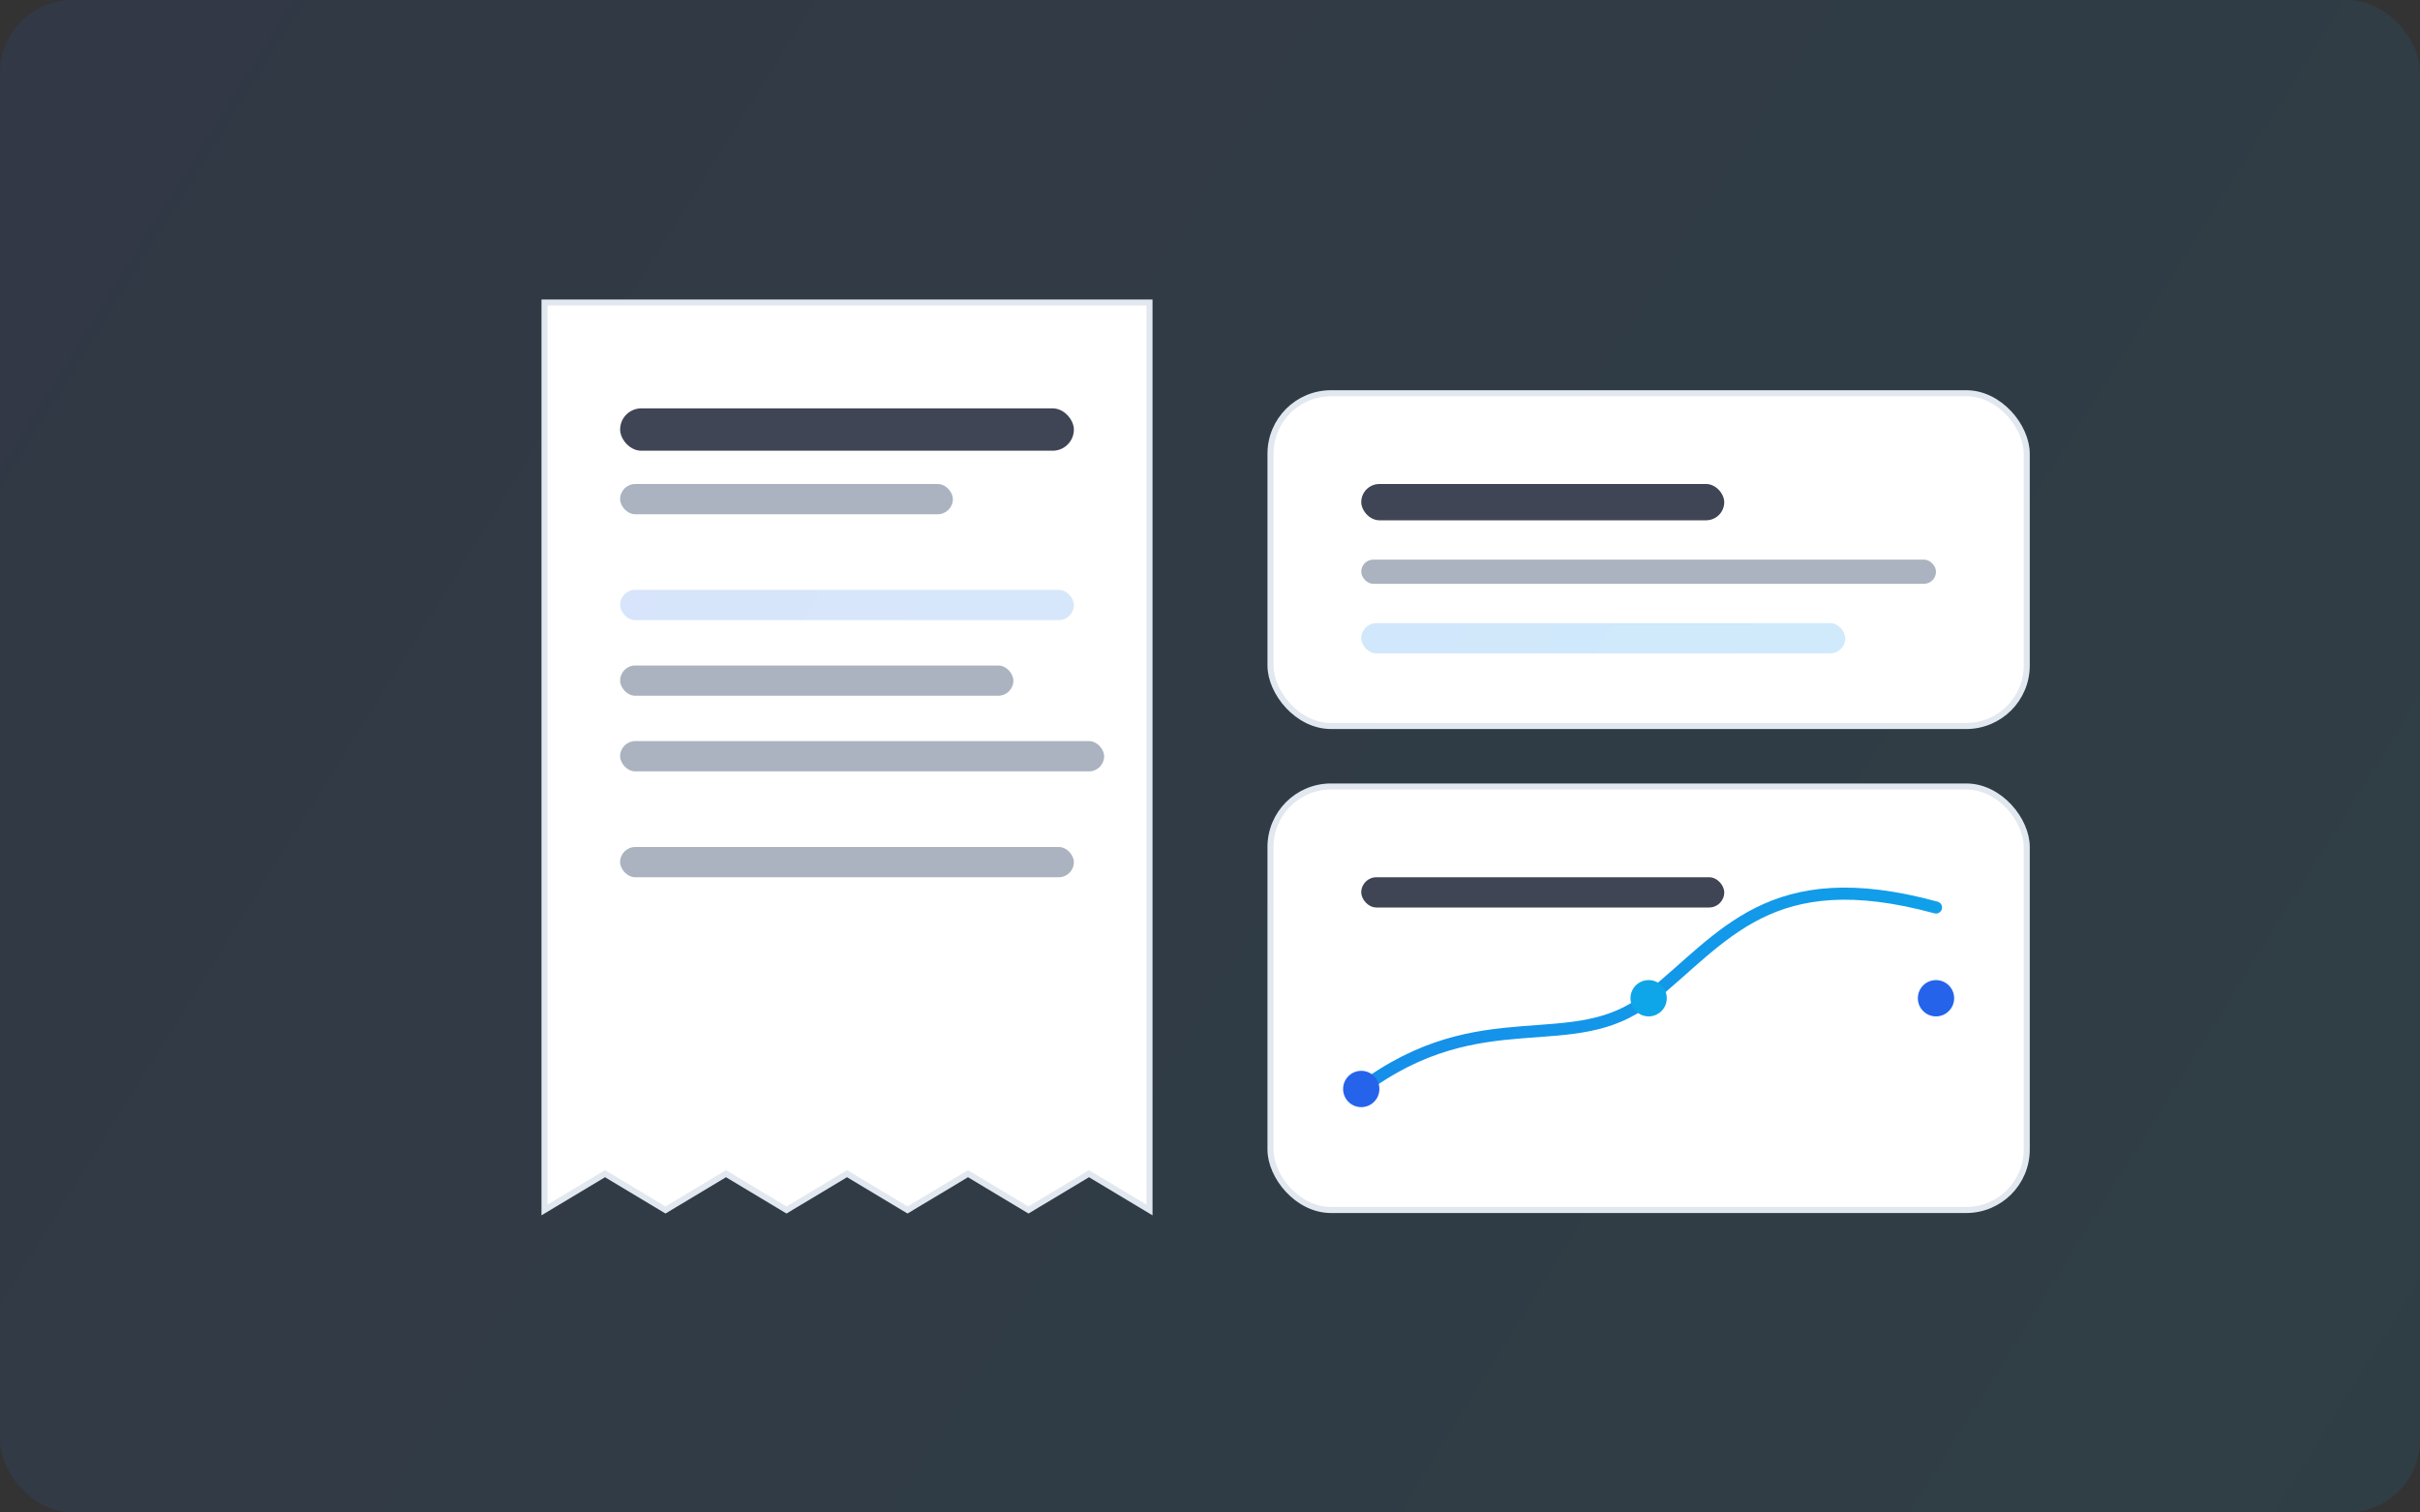 <svg width="800" height="500" viewBox="0 0 800 500" fill="none" xmlns="http://www.w3.org/2000/svg">
  <rect x="0" y="0" width="800" height="500" fill="#333333" stroke="none"/>
  <defs>
    <linearGradient id="bg" x1="0" y1="0" x2="800" y2="500" gradientUnits="userSpaceOnUse">
      <stop stop-color="#2563EB" stop-opacity="0.10"/>
      <stop offset="1" stop-color="#0EA5E9" stop-opacity="0.10"/>
    </linearGradient>
    <linearGradient id="accent" x1="170" y1="130" x2="630" y2="400" gradientUnits="userSpaceOnUse">
      <stop stop-color="#2563EB"/>
      <stop offset="1" stop-color="#0EA5E9"/>
    </linearGradient>
  </defs>

  <rect x="0" y="0" width="800" height="500" rx="24" fill="url(#bg)"/>

  <!-- Receipt -->
  <path d="M180 100h200v300l-20-12-20 12-20-12-20 12-20-12-20 12-20-12-20 12-20-12-20 12V100Z" fill="#FFFFFF" stroke="#E2E8F0" stroke-width="2"/>
  <rect x="205" y="135" width="150" height="14" rx="7" fill="#0F172A" fill-opacity="0.80"/>
  <rect x="205" y="160" width="110" height="10" rx="5" fill="#64748B" fill-opacity="0.55"/>
  <rect x="205" y="195" width="150" height="10" rx="5" fill="url(#accent)" fill-opacity="0.18"/>
  <rect x="205" y="220" width="130" height="10" rx="5" fill="#64748B" fill-opacity="0.55"/>
  <rect x="205" y="245" width="160" height="10" rx="5" fill="#64748B" fill-opacity="0.55"/>
  <rect x="205" y="280" width="150" height="10" rx="5" fill="#64748B" fill-opacity="0.55"/>

  <!-- Summary card -->
  <rect x="420" y="130" width="250" height="110" rx="20" fill="#FFFFFF" stroke="#E2E8F0" stroke-width="2"/>
  <rect x="450" y="160" width="120" height="12" rx="6" fill="#0F172A" fill-opacity="0.80"/>
  <rect x="450" y="185" width="190" height="8" rx="4" fill="#64748B" fill-opacity="0.55"/>
  <rect x="450" y="206" width="160" height="10" rx="5" fill="url(#accent)" fill-opacity="0.20"/>

  <!-- Chart -->
  <rect x="420" y="260" width="250" height="140" rx="20" fill="#FFFFFF" stroke="#E2E8F0" stroke-width="2"/>
  <rect x="450" y="290" width="120" height="10" rx="5" fill="#0F172A" fill-opacity="0.80"/>
  <path d="M450 360c40-30 70-10 95-30 25-20 40-45 95-30" stroke="url(#accent)" stroke-width="4" stroke-linecap="round" fill="none"/>
  <circle cx="450" cy="360" r="6" fill="#2563EB"/>
  <circle cx="545" cy="330" r="6" fill="#0EA5E9"/>
  <circle cx="640" cy="330" r="6" fill="#2563EB"/>
</svg>

